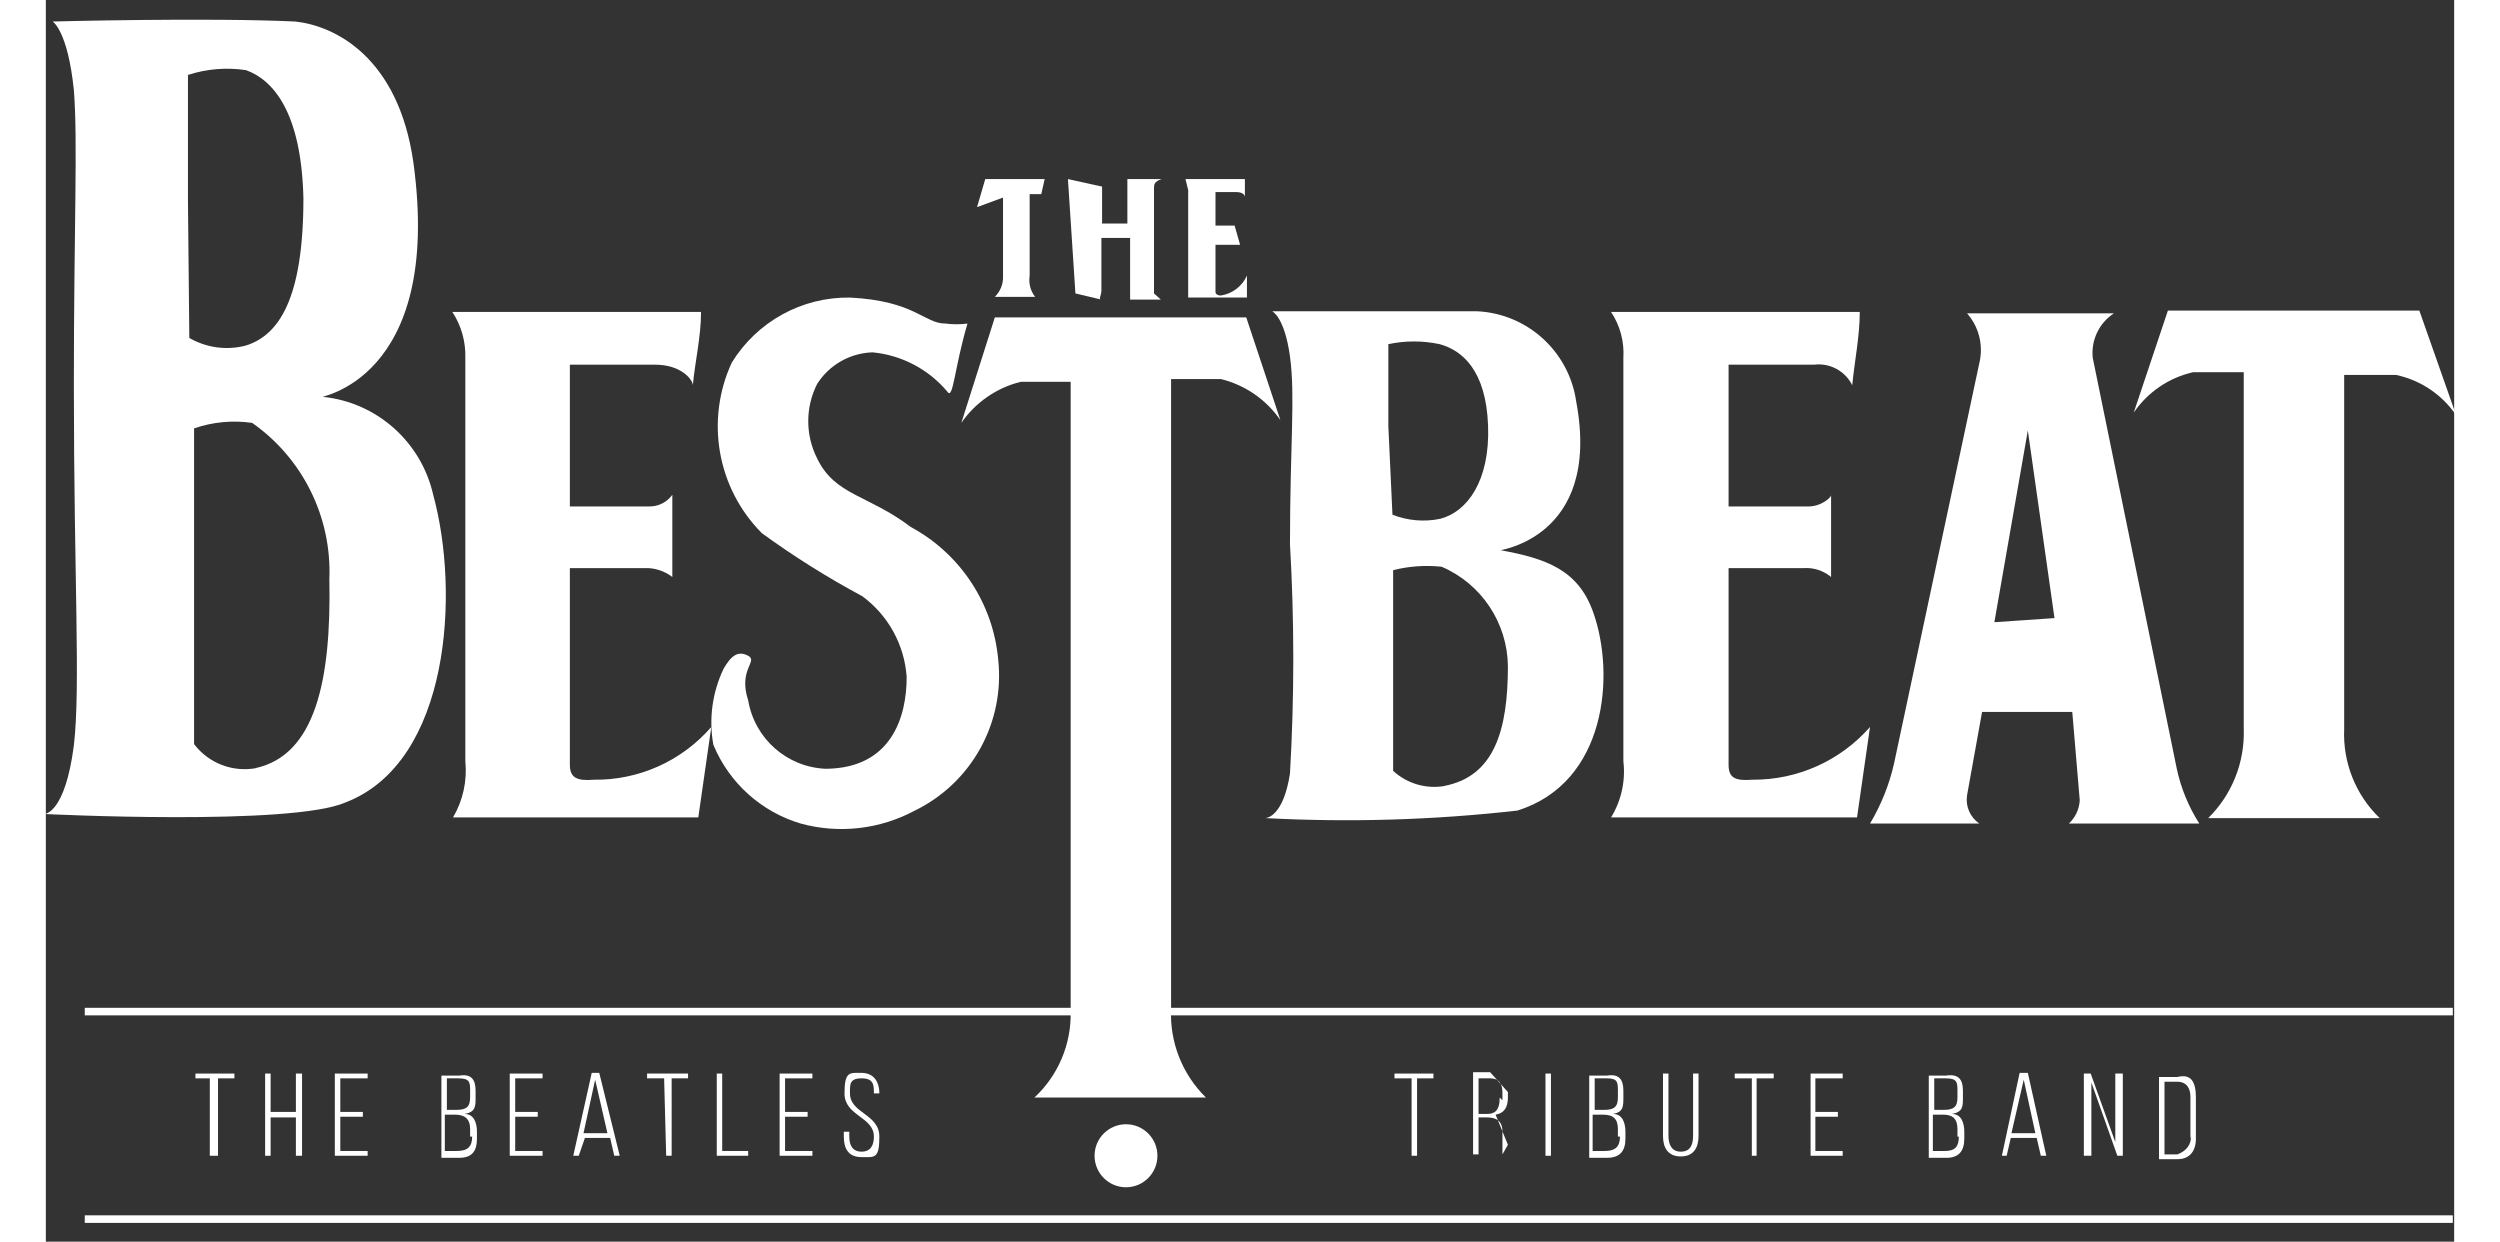 <?xml version="1.0" encoding="UTF-8"?> <svg xmlns="http://www.w3.org/2000/svg" xmlns:xlink="http://www.w3.org/1999/xlink" width="300px" height="149px" viewBox="0 0 289 149" version="1.1"><rect x="0" y="0" width="289" height="149" fill="#333333" stroke="none"/><g id="surface1"><path style=" stroke:none;fill-rule:nonzero;fill:rgb(100%,100%,100%);fill-opacity:1;" d="M 46.484 59.375 C 45.047 53.031 39.742 48.305 33.285 47.625 C 32.301 47.625 47.715 45.898 44.109 19.516 C 42.305 6.773 34.598 3.078 29.926 2.582 C 19.348 2.09 0.82 2.582 0.82 2.582 C 0.82 2.582 2.625 3.652 3.363 10.801 C 3.852 16.965 3.363 27.242 3.363 46.145 C 3.363 69.488 4.18 82.473 3.363 89.457 C 2.297 97.68 -0.164 97.68 -0.164 97.68 C -0.164 97.68 29.516 99.156 35.992 96.281 C 48.535 91.43 49.684 71.047 46.484 59.375 Z M 17.055 24.199 L 17.055 8.992 C 19.301 8.262 21.688 8.062 24.023 8.418 C 27.219 9.57 30.664 13.352 30.91 23.789 C 30.91 36.035 27.875 40.227 24.023 41.461 C 21.723 42.07 19.277 41.742 17.219 40.555 Z M 25.25 92.172 C 22.422 92.699 19.535 91.59 17.789 89.293 L 17.789 51.406 C 20.027 50.633 22.418 50.406 24.758 50.746 C 30.832 55 34.324 62.066 34.023 69.488 C 34.27 81.734 32.301 90.609 25.168 92.172 Z M 25.25 92.172 "></path><path style=" stroke:none;fill-rule:nonzero;fill:rgb(100%,100%,100%);fill-opacity:1;" d="M 48.781 37.434 L 78.625 37.434 C 78.625 40.391 77.887 43.516 77.641 46.227 C 77.641 45.57 76.246 43.762 73.133 43.762 L 62.883 43.762 C 62.883 49.434 62.883 55.102 62.883 60.773 L 72.395 60.773 C 73.496 60.793 74.535 60.273 75.18 59.375 C 75.18 62.418 75.18 66.199 75.18 69.238 C 74.219 68.5 73.031 68.121 71.82 68.172 L 62.883 68.172 C 62.883 76.391 62.883 83.707 62.883 91.762 C 62.883 93.32 63.703 93.734 65.754 93.566 C 71.152 93.641 76.309 91.324 79.855 87.238 C 79.363 90.527 78.789 94.801 78.297 98.09 L 48.863 98.09 C 50.059 96.055 50.574 93.695 50.34 91.348 L 50.34 42.938 C 50.395 40.988 49.852 39.062 48.781 37.434 Z M 48.781 37.434 "></path><path style=" stroke:none;fill-rule:nonzero;fill:rgb(100%,100%,100%);fill-opacity:1;" d="M 108.223 47.047 C 108.879 47.953 109.043 44.09 110.598 38.828 C 109.727 38.941 108.848 38.941 107.977 38.828 C 105.352 38.828 104.367 36.117 96.496 35.707 C 90.727 35.625 85.344 38.59 82.312 43.516 C 79.121 50.418 80.559 58.59 85.922 63.98 C 89.762 66.773 93.785 69.301 97.973 71.543 C 101.086 73.832 103.035 77.379 103.301 81.238 C 103.301 86.008 101.5 92.172 93.629 92.254 C 88.961 92.086 85.055 88.648 84.281 84.035 C 83.051 80.336 85.512 79.348 84.281 78.691 C 83.051 78.035 82.23 78.691 81.328 80.254 C 79.973 83.09 79.543 86.281 80.102 89.375 C 82 93.953 85.855 97.426 90.594 98.828 C 95.188 100.082 100.09 99.523 104.285 97.266 C 111.086 93.953 115.086 86.723 114.289 79.184 C 113.688 72.438 109.746 66.449 103.793 63.238 C 98.711 59.375 94.695 59.461 92.562 55.02 C 91.133 52.207 91.133 48.875 92.562 46.062 C 94.02 43.781 96.504 42.367 99.203 42.281 C 102.719 42.613 105.961 44.328 108.223 47.047 Z M 108.223 47.047 "></path><path style=" stroke:none;fill-rule:nonzero;fill:rgb(100%,100%,100%);fill-opacity:1;" d="M 144.051 38.09 L 113.879 38.09 L 109.859 50.746 C 111.559 48.285 114.094 46.531 116.992 45.816 L 122.98 45.816 L 122.98 121.43 C 123.059 125.32 121.477 129.059 118.633 131.703 L 139.211 131.703 C 136.379 128.926 134.855 125.07 135.031 121.102 L 135.031 45.488 L 141.016 45.488 C 143.914 46.203 146.453 47.957 148.148 50.418 Z M 144.051 38.09 "></path><path style=" stroke:none;fill-rule:nonzero;fill:rgb(100%,100%,100%);fill-opacity:1;" d="M 284.82 37.27 L 254.648 37.27 L 250.547 49.516 C 252.227 47.047 254.777 45.316 257.68 44.664 L 263.75 44.664 L 263.75 87.484 C 263.883 91.488 262.336 95.363 259.484 98.172 L 280.062 98.172 C 277.176 95.387 275.625 91.496 275.801 87.484 L 275.801 44.992 L 282.031 44.992 C 284.969 45.617 287.555 47.355 289.246 49.844 Z M 284.82 37.27 "></path><path style=" stroke:none;fill-rule:nonzero;fill:rgb(100%,100%,100%);fill-opacity:1;" d="M 185.699 73.516 C 183.895 68.336 179.957 67.02 174.629 66.035 C 173.809 66.035 186.766 64.883 183.648 48.199 C 182.789 42.195 177.805 37.645 171.762 37.352 C 162.988 37.352 147.164 37.352 147.164 37.352 C 147.164 37.352 148.641 38.008 149.297 42.773 C 149.953 47.543 149.297 53.379 149.297 65.293 C 149.828 74.465 149.828 83.66 149.297 92.828 C 148.477 98.172 146.344 98.172 146.344 98.172 C 156.438 98.707 166.555 98.406 176.598 97.266 C 187.336 93.898 188.32 80.91 185.699 73.516 Z M 161.102 51.156 L 161.102 41.297 C 163.129 40.867 165.223 40.867 167.25 41.297 C 169.957 42.035 172.824 44.418 173.07 51.074 C 173.316 57.734 170.531 61.434 167.332 62.254 C 165.414 62.656 163.418 62.484 161.594 61.762 Z M 167.906 94.309 C 165.664 94.715 163.355 94.047 161.676 92.5 L 161.676 68.418 C 163.578 67.941 165.547 67.801 167.496 68.008 C 172.266 70.055 175.383 74.727 175.449 79.926 C 175.449 87.652 173.809 93.156 167.824 94.309 Z M 167.906 94.309 "></path><path style=" stroke:none;fill-rule:nonzero;fill:rgb(100%,100%,100%);fill-opacity:1;" d="M 187.828 37.434 L 217.672 37.434 C 217.672 40.391 217.016 43.516 216.77 46.227 C 215.918 44.512 214.078 43.523 212.18 43.762 L 201.93 43.762 C 201.93 49.434 201.93 55.102 201.93 60.773 L 211.523 60.773 C 213.164 60.773 214.395 59.543 214.23 59.375 C 214.23 62.418 214.23 66.199 214.23 69.238 C 213.312 68.477 212.137 68.094 210.949 68.172 L 201.93 68.172 C 201.93 76.391 201.93 83.707 201.93 91.762 C 201.93 93.32 202.668 93.734 204.801 93.566 C 210.195 93.605 215.34 91.297 218.902 87.238 C 218.41 90.527 217.836 94.801 217.344 98.09 L 187.828 98.09 C 189.062 96.074 189.582 93.699 189.305 91.348 L 189.305 42.938 C 189.426 40.992 188.906 39.059 187.828 37.434 Z M 187.828 37.434 "></path><path style=" stroke:none;fill-rule:nonzero;fill:rgb(100%,100%,100%);fill-opacity:1;" d="M 258.418 98.828 C 257.133 96.816 256.215 94.59 255.715 92.254 L 245.629 42.938 C 245.41 40.82 246.391 38.758 248.172 37.598 L 230.543 37.598 C 231.887 39.121 232.461 41.18 232.102 43.184 L 221.773 91.68 C 221.195 94.199 220.227 96.609 218.902 98.828 L 232.02 98.828 C 230.922 98.082 230.348 96.773 230.543 95.457 L 232.348 85.43 L 243.172 85.43 L 244.07 96.035 C 244.012 97.102 243.543 98.102 242.762 98.828 Z M 233.824 74.664 L 237.84 51.652 L 241.039 74.172 Z M 233.824 74.664 "></path><path style=" stroke:none;fill-rule:nonzero;fill:rgb(100%,100%,100%);fill-opacity:1;" d="M 119.863 21.488 L 112.73 21.488 L 111.746 24.855 L 114.863 23.707 L 114.863 33.074 C 114.918 34.027 114.559 34.957 113.879 35.625 L 118.715 35.625 C 118.152 34.902 117.914 33.98 118.059 33.074 L 118.059 23.297 L 119.453 23.297 Z M 119.863 21.488 "></path><path style=" stroke:none;fill-rule:nonzero;fill:rgb(100%,100%,100%);fill-opacity:1;" d="M 136.754 21.488 L 143.887 21.488 L 143.887 23.625 C 143.887 23.625 143.887 23.047 142.82 23.047 L 140.359 23.047 L 140.359 27.074 L 142.656 27.074 L 143.312 29.379 L 140.359 29.379 L 140.359 35.047 C 140.359 35.047 140.359 35.461 141.016 35.461 C 142.391 35.246 143.562 34.348 144.133 33.074 C 144.133 33.898 144.133 34.883 144.133 35.707 L 137.082 35.707 L 137.082 22.801 Z M 136.754 21.488 "></path><path style=" stroke:none;fill-rule:nonzero;fill:rgb(100%,100%,100%);fill-opacity:1;" d="M 132.98 35.211 L 132.98 22.637 C 132.98 22.145 132.98 21.816 133.883 21.488 L 129.785 21.488 L 129.785 26.828 L 126.75 26.828 L 126.75 22.391 L 122.652 21.488 L 123.551 35.211 L 126.668 35.953 C 126.258 35.953 126.668 35.461 126.668 34.883 L 126.668 28.555 L 130.113 28.555 L 130.113 34.883 C 130.113 35.461 130.113 35.789 130.113 35.953 L 133.801 35.953 Z M 132.98 35.211 "></path><path style=" stroke:none;fill-rule:nonzero;fill:rgb(100%,100%,100%);fill-opacity:1;" d="M 133.391 138.691 C 133.391 136.602 131.703 134.91 129.621 134.91 C 127.535 134.91 125.848 136.602 125.848 138.691 C 125.848 140.777 127.535 142.473 129.621 142.473 C 131.703 142.473 133.391 140.777 133.391 138.691 Z M 133.391 138.691 "></path><path style=" stroke:none;fill-rule:nonzero;fill:rgb(100%,100%,100%);fill-opacity:1;" d="M 19.676 129.402 L 17.953 129.402 L 17.953 128.828 L 22.629 128.828 L 22.629 129.402 L 20.66 129.402 L 20.66 138.691 L 19.676 138.691 Z M 19.676 129.402 "></path><path style=" stroke:none;fill-rule:nonzero;fill:rgb(100%,100%,100%);fill-opacity:1;" d="M 26.973 138.691 L 26.316 138.691 L 26.316 128.828 L 26.973 128.828 L 26.973 133.43 L 30.008 133.43 L 30.008 128.828 L 30.746 128.828 L 30.746 138.691 L 30.008 138.691 L 30.008 134.09 L 26.973 134.09 Z M 26.973 138.691 "></path><path style=" stroke:none;fill-rule:nonzero;fill:rgb(100%,100%,100%);fill-opacity:1;" d="M 38.043 134.008 L 35.336 134.008 L 35.336 138.117 L 38.617 138.117 L 38.617 138.691 L 34.68 138.691 L 34.68 128.828 L 38.617 128.828 L 38.617 129.402 L 35.336 129.402 L 35.336 133.43 L 38.043 133.43 Z M 38.043 134.008 "></path><path style=" stroke:none;fill-rule:nonzero;fill:rgb(100%,100%,100%);fill-opacity:1;" d="M 51.57 130.883 L 51.57 131.703 C 51.57 132.773 51.57 133.43 50.258 133.676 C 51.324 133.676 51.734 134.664 51.734 135.812 L 51.734 136.637 C 51.734 138.117 51.16 138.938 49.602 138.938 L 47.469 138.938 L 47.469 129.074 L 49.602 129.074 C 51.078 128.828 51.57 129.566 51.57 130.883 Z M 50.914 131.621 L 50.914 130.965 C 50.914 129.898 50.914 129.402 49.52 129.402 L 48.125 129.402 L 48.125 133.184 L 49.273 133.184 C 50.422 133.184 50.914 132.855 50.914 131.703 Z M 50.914 136.391 L 50.914 135.484 C 50.914 134.254 50.258 133.758 49.109 133.758 L 47.879 133.758 L 47.879 138.117 L 49.355 138.117 C 50.668 138.117 51.16 137.539 51.16 136.391 Z M 50.914 136.391 "></path><path style=" stroke:none;fill-rule:nonzero;fill:rgb(100%,100%,100%);fill-opacity:1;" d="M 59.031 134.008 L 56.324 134.008 L 56.324 138.117 L 59.605 138.117 L 59.605 138.691 L 55.668 138.691 L 55.668 128.828 L 59.605 128.828 L 59.605 129.402 L 56.324 129.402 L 56.324 133.43 L 59.031 133.43 Z M 59.031 134.008 "></path><path style=" stroke:none;fill-rule:nonzero;fill:rgb(100%,100%,100%);fill-opacity:1;" d="M 63.949 138.691 L 63.293 138.691 L 65.508 128.746 L 66.41 128.746 L 68.867 138.691 L 68.211 138.691 L 67.719 136.555 L 64.688 136.555 Z M 67.391 135.98 L 65.918 129.566 L 64.523 135.98 Z M 67.391 135.98 "></path><path style=" stroke:none;fill-rule:nonzero;fill:rgb(100%,100%,100%);fill-opacity:1;" d="M 74.195 129.402 L 72.148 129.402 L 72.148 128.828 L 77.066 128.828 L 77.066 129.402 L 75.098 129.402 L 75.098 138.691 L 74.441 138.691 Z M 74.195 129.402 "></path><path style=" stroke:none;fill-rule:nonzero;fill:rgb(100%,100%,100%);fill-opacity:1;" d="M 80.512 128.828 L 81.164 128.828 L 81.164 138.117 L 84.281 138.117 L 84.281 138.691 L 80.512 138.691 Z M 80.512 128.828 "></path><path style=" stroke:none;fill-rule:nonzero;fill:rgb(100%,100%,100%);fill-opacity:1;" d="M 91.414 134.008 L 88.707 134.008 L 88.707 138.117 L 91.988 138.117 L 91.988 138.691 L 88.055 138.691 L 88.055 128.828 L 91.988 128.828 L 91.988 129.402 L 88.707 129.402 L 88.707 133.43 L 91.414 133.43 Z M 91.414 134.008 "></path><path style=" stroke:none;fill-rule:nonzero;fill:rgb(100%,100%,100%);fill-opacity:1;" d="M 100.023 131.211 L 99.367 131.211 C 99.367 130.227 99.367 129.402 97.891 129.402 C 96.414 129.402 96.496 130.145 96.496 131.211 C 96.496 133.594 100.023 133.676 100.023 136.391 C 100.023 139.102 99.449 138.855 97.891 138.855 C 96.332 138.855 95.758 137.867 95.758 136.391 L 95.758 135.812 L 96.414 135.812 L 96.414 136.391 C 96.414 137.457 96.824 138.199 97.891 138.199 C 98.957 138.199 99.367 137.457 99.367 136.391 C 99.367 134.008 95.84 133.926 95.84 131.211 C 95.84 128.5 96.496 128.746 97.891 128.746 C 99.285 128.746 100.023 129.73 100.023 131.211 Z M 100.023 131.211 "></path><path style=" stroke:none;fill-rule:nonzero;fill:rgb(100%,100%,100%);fill-opacity:1;" d="M 163.891 129.402 L 161.84 129.402 L 161.84 128.828 L 166.512 128.828 L 166.512 129.402 L 164.547 129.402 L 164.547 138.691 L 163.891 138.691 Z M 163.891 129.402 "></path><path style=" stroke:none;fill-rule:nonzero;fill:rgb(100%,100%,100%);fill-opacity:1;" d="M 175.449 131.047 L 175.449 131.703 C 175.449 132.938 174.957 133.594 173.973 133.758 L 175.449 137.375 L 174.793 138.527 C 174.793 138.527 174.793 137.867 174.793 137.375 L 174.793 135.812 C 174.793 134.5 174.055 134.09 172.906 134.09 L 171.926 134.09 L 171.926 138.527 L 171.27 138.527 L 171.27 128.664 L 173.316 128.664 Z M 174.793 132.035 L 174.793 131.129 C 174.793 130.062 174.383 129.402 173.316 129.402 L 171.926 129.402 L 171.926 133.676 L 172.906 133.676 C 173.809 133.676 174.465 133.348 174.465 131.703 Z M 174.793 132.035 "></path><path style=" stroke:none;fill-rule:nonzero;fill:rgb(100%,100%,100%);fill-opacity:1;" d="M 180.613 138.691 L 179.957 138.691 L 179.957 128.828 L 180.613 128.828 Z M 180.613 138.691 "></path><path style=" stroke:none;fill-rule:nonzero;fill:rgb(100%,100%,100%);fill-opacity:1;" d="M 189.305 130.883 L 189.305 131.703 C 189.305 132.773 189.305 133.43 188.074 133.676 C 189.141 133.676 189.551 134.664 189.551 135.812 L 189.551 136.637 C 189.551 138.117 188.895 138.938 187.336 138.938 L 185.207 138.938 L 185.207 129.074 L 187.336 129.074 C 188.812 128.828 189.305 129.566 189.305 130.883 Z M 188.648 131.621 L 188.648 130.965 C 188.648 129.898 188.648 129.402 187.336 129.402 L 185.863 129.402 L 185.863 133.184 L 187.008 133.184 C 188.156 133.184 188.648 132.855 188.648 131.703 Z M 188.648 136.391 L 188.648 135.484 C 188.648 134.254 188.074 133.758 186.844 133.758 L 185.617 133.758 L 185.617 138.117 L 187.09 138.117 C 188.402 138.117 188.895 137.539 188.895 136.391 Z M 188.648 136.391 "></path><path style=" stroke:none;fill-rule:nonzero;fill:rgb(100%,100%,100%);fill-opacity:1;" d="M 196.191 138.199 C 197.34 138.199 197.668 137.375 197.668 136.309 L 197.668 128.828 L 198.324 128.828 L 198.324 136.309 C 198.324 137.703 197.75 138.773 196.191 138.773 C 194.633 138.773 194.059 137.703 194.059 136.309 L 194.059 128.828 L 194.715 128.828 L 194.715 136.309 C 194.715 137.375 195.125 138.199 196.191 138.199 Z M 196.191 138.199 "></path><path style=" stroke:none;fill-rule:nonzero;fill:rgb(100%,100%,100%);fill-opacity:1;" d="M 204.719 129.402 L 202.668 129.402 L 202.668 128.828 L 207.344 128.828 L 207.344 129.402 L 205.293 129.402 L 205.293 138.691 L 204.719 138.691 Z M 204.719 129.402 "></path><path style=" stroke:none;fill-rule:nonzero;fill:rgb(100%,100%,100%);fill-opacity:1;" d="M 215.047 134.008 L 212.344 134.008 L 212.344 138.117 L 215.621 138.117 L 215.621 138.691 L 211.77 138.691 L 211.77 128.828 L 215.621 128.828 L 215.621 129.402 L 212.344 129.402 L 212.344 133.43 L 215.047 133.43 Z M 215.047 134.008 "></path><path style=" stroke:none;fill-rule:nonzero;fill:rgb(100%,100%,100%);fill-opacity:1;" d="M 230.051 130.883 L 230.051 131.703 C 230.051 132.773 230.051 133.43 228.742 133.676 C 229.805 133.676 230.215 134.664 230.215 135.812 L 230.215 136.637 C 230.215 138.117 229.559 138.938 228.086 138.938 L 225.953 138.938 L 225.953 129.074 L 228.004 129.074 C 229.559 128.828 230.051 129.566 230.051 130.883 Z M 229.395 131.621 L 229.395 130.965 C 229.395 129.898 229.395 129.402 228.004 129.402 L 226.609 129.402 L 226.609 133.184 L 227.758 133.184 C 228.906 133.184 229.395 132.855 229.395 131.703 Z M 229.395 136.391 L 229.395 135.484 C 229.395 134.254 228.824 133.758 227.676 133.758 L 226.445 133.758 L 226.445 138.117 L 227.922 138.117 C 229.148 138.117 229.559 137.539 229.559 136.391 Z M 229.395 136.391 "></path><path style=" stroke:none;fill-rule:nonzero;fill:rgb(100%,100%,100%);fill-opacity:1;" d="M 235.301 138.691 L 234.727 138.691 L 236.855 128.746 L 237.84 128.746 L 240.055 138.691 L 239.398 138.691 L 238.906 136.555 L 235.793 136.555 Z M 238.742 135.98 L 237.348 129.566 L 235.875 135.98 Z M 238.742 135.98 "></path><path style=" stroke:none;fill-rule:nonzero;fill:rgb(100%,100%,100%);fill-opacity:1;" d="M 244.562 138.691 L 244.562 128.828 L 245.383 128.828 L 248.336 137.047 L 248.336 128.828 L 249.238 128.828 L 249.238 138.691 L 248.582 138.691 L 245.465 129.898 L 245.465 138.691 Z M 244.562 138.691 "></path><path style=" stroke:none;fill-rule:nonzero;fill:rgb(100%,100%,100%);fill-opacity:1;" d="M 258.008 131.703 L 258.008 136.637 C 258.008 138.117 257.273 139.102 255.797 139.102 L 253.582 139.102 L 253.582 129.238 L 255.797 129.238 C 257.434 128.828 258.008 129.812 258.008 131.703 Z M 257.352 136.719 L 257.352 131.621 C 257.352 130.555 256.863 129.812 255.797 129.812 L 254.238 129.812 L 254.238 138.527 L 255.797 138.527 C 256.863 138.117 257.434 137.375 257.434 136.309 Z M 257.352 136.719 "></path><path style=" stroke:none;fill-rule:nonzero;fill:rgb(100%,100%,100%);fill-opacity:1;" d="M 4.672 120.938 L 288.836 120.938 L 288.836 121.844 L 4.672 121.844 Z M 4.672 120.938 "></path><path style=" stroke:none;fill-rule:nonzero;fill:rgb(100%,100%,100%);fill-opacity:1;" d="M 4.672 145.84 L 288.836 145.84 L 288.836 146.746 L 4.672 146.746 Z M 4.672 145.84 "></path></g></svg> 